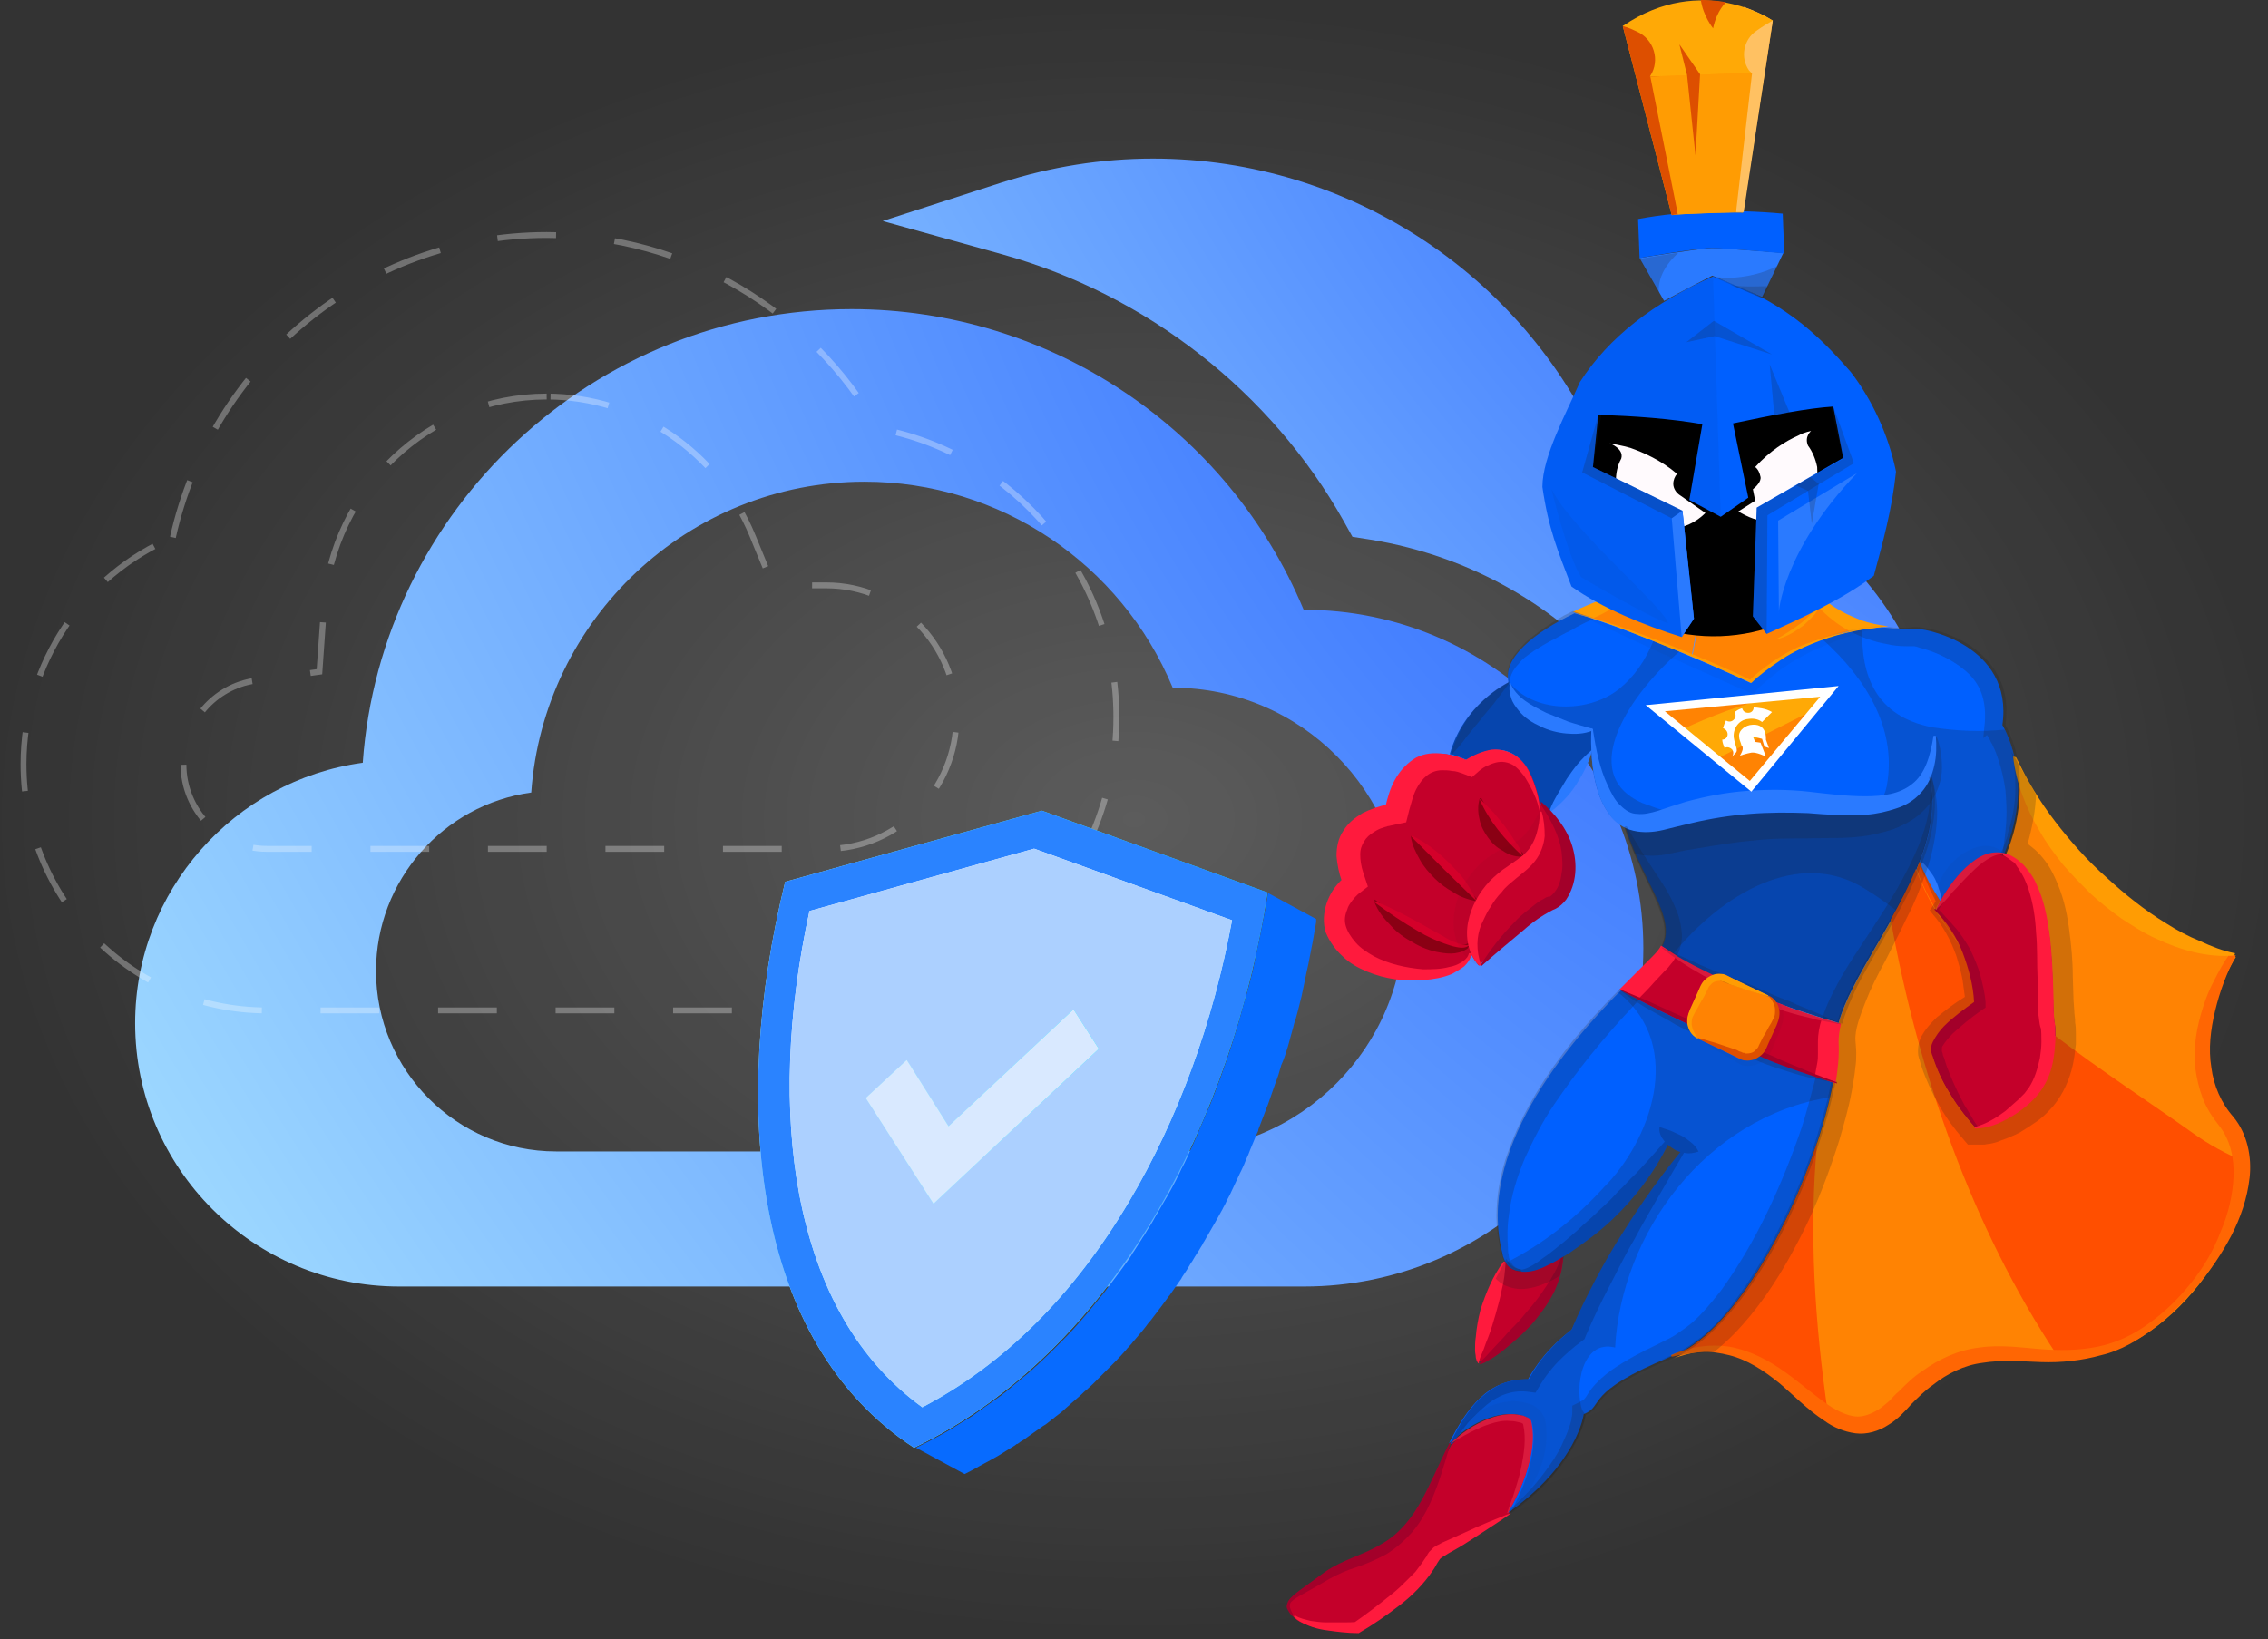 <svg width="386" height="279" viewBox="0 0 386 279" fill="none" xmlns="http://www.w3.org/2000/svg">
<rect x="0" y="0" width="386" height="279" fill="#333333" stroke="none"/>
<ellipse cx="193" cy="139.5" rx="193" ry="139.5" fill="url(#paint0_radial)" fill-opacity="0.2"/>
<path fill-rule="evenodd" clip-rule="evenodd" d="M221.877 103.801H221.937C253.759 103.801 279.687 129.661 279.687 161.401C279.687 193.141 253.759 219.001 221.937 219.001H67.937C43.152 219.001 23 198.901 23 174.181C23 151.621 39.844 132.841 61.741 129.841C64.809 86.761 100.962 52.621 144.937 52.621C178.684 52.621 209.003 72.961 221.877 103.801ZM199.587 117.068H199.628C221.324 117.068 239 134.787 239 156.535C239 178.282 221.324 196.001 199.628 196.001H94.636C77.739 196.001 64 182.229 64 165.291C64 149.834 75.484 136.966 90.412 134.91C92.504 105.393 117.152 82.001 147.132 82.001C170.14 82.001 190.81 95.938 199.587 117.068Z" fill="url(#paint1_radial)"/>
<path d="M273.25 78.18H273.19C260.316 47.4 229.998 27 196.25 27C187.527 27 178.865 28.38 170.443 31.08L150.23 37.62L170.684 43.32C195.107 50.16 216.282 66.66 228.674 88.68L230.178 91.38L233.246 91.86C267.535 97.44 292.44 126.66 292.44 161.34C292.44 167.34 291.598 173.46 289.913 179.64L286.184 193.44L298.997 187.02C318.668 177.12 330.94 157.44 330.94 135.72C331 104.04 305.073 78.18 273.25 78.18Z" fill="url(#paint2_radial)"/>
<path fill-rule="evenodd" clip-rule="evenodd" d="M29.424 91.472C35.975 62.06 61.979 40 93.037 40C116.576 40 137.951 52.83 149.443 72.936C172.493 77.14 190 97.599 190 122.073C190 149.571 167.899 172 140.667 172H45.407C22.528 172 4 153.188 4 130.099C4 112.757 14.469 97.808 29.424 91.472ZM93.037 67.5C73.059 67.5 56.548 83.282 55.15 103.222L54.369 114.35L43.43 115.872C36.56 116.828 31.22 122.861 31.22 130.099C31.22 138.063 37.623 144.5 45.407 144.5H140.667C152.805 144.5 162.78 134.445 162.78 122.073C162.78 109.7 152.805 99.645 140.667 99.645H131.546L128.061 91.169C122.192 76.893 108.373 67.5 93.037 67.5Z" stroke="white" stroke-opacity="0.3" stroke-dasharray="10 10"/>
<g clip-path="url(#clip0)">
<path d="M177.328 138L133.634 150.104C124.283 188.075 128.007 228.45 155.564 246.44C190.071 229.859 209.849 189.982 215.725 151.928L177.328 138Z" fill="url(#paint3_linear)"/>
<path d="M177.328 138L133.634 150.104C124.283 188.075 128.007 228.45 155.564 246.44C190.071 229.859 209.849 189.982 215.725 151.928L177.328 138Z" fill="#2A83FF"/>
<path d="M219.2 178.127C219.283 177.795 219.366 177.547 219.449 177.215C219.697 176.386 219.862 175.64 220.111 174.811C220.193 174.479 220.276 174.065 220.442 173.733C220.524 173.401 220.607 173.153 220.69 172.821C220.773 172.489 220.855 172.241 220.938 171.909C221.104 171.163 221.352 170.334 221.517 169.588C221.6 169.09 221.766 168.51 221.848 168.012C222.014 167.183 222.179 166.437 222.345 165.608C222.428 165.111 222.593 164.613 222.676 164.116C222.841 163.287 223.007 162.375 223.172 161.546C223.255 161.131 223.338 160.717 223.421 160.302C223.669 158.976 223.834 157.732 224.083 156.489L215.807 152.012C215.642 153.255 215.394 154.582 215.145 155.825C215.063 156.24 214.98 156.654 214.897 157.069C214.732 157.898 214.566 158.81 214.401 159.639C214.318 160.136 214.152 160.634 214.07 161.131C213.904 161.96 213.739 162.707 213.573 163.536C213.49 164.033 213.325 164.613 213.242 165.111C213.077 165.857 212.828 166.686 212.663 167.432C212.497 168.012 212.332 168.676 212.166 169.256C212.084 169.588 212.001 170.002 211.835 170.334C211.587 171.163 211.422 171.909 211.173 172.738C211.091 173.07 211.008 173.318 210.925 173.65C210.594 174.728 210.263 175.806 209.932 176.883C209.849 177.049 209.849 177.215 209.766 177.464C209.518 178.293 209.187 179.122 208.939 179.951C208.525 181.111 208.111 182.355 207.698 183.516C207.615 183.682 207.615 183.764 207.532 183.93C207.036 185.257 206.539 186.583 206.043 187.827C205.877 188.324 205.629 188.822 205.381 189.319C205.132 189.982 204.801 190.646 204.553 191.309C204.305 191.806 204.057 192.387 203.891 192.884C203.643 193.547 203.312 194.128 203.064 194.791C202.815 195.371 202.484 195.952 202.236 196.615C201.988 197.112 201.822 197.527 201.574 198.024C201.243 198.605 200.912 199.268 200.664 199.848C200.415 200.263 200.25 200.76 200.002 201.175C199.505 202.087 199.091 202.916 198.595 203.745C198.512 203.91 198.429 203.993 198.347 204.159C197.767 205.154 197.188 206.149 196.609 207.144C196.443 207.393 196.361 207.641 196.195 207.89C195.781 208.636 195.285 209.299 194.871 210.045C194.706 210.377 194.457 210.626 194.292 210.957C193.878 211.621 193.381 212.367 192.968 213.03C192.802 213.279 192.637 213.445 192.554 213.693C191.975 214.605 191.313 215.434 190.733 216.263C189.823 217.507 188.913 218.668 188.003 219.911C187.754 220.243 187.506 220.574 187.258 220.823C186.513 221.735 185.851 222.564 185.106 223.476C184.775 223.891 184.444 224.222 184.113 224.637C183.948 224.886 183.699 225.051 183.534 225.3C182.872 226.046 182.293 226.709 181.631 227.373C181.548 227.456 181.465 227.539 181.382 227.621C180.638 228.368 179.893 229.114 179.148 229.86C178.983 230.026 178.734 230.274 178.569 230.44C177.989 231.021 177.327 231.601 176.748 232.181C176.583 232.347 176.417 232.513 176.169 232.679C175.424 233.425 174.597 234.088 173.769 234.751C173.604 234.917 173.355 235.083 173.19 235.249C172.528 235.746 171.949 236.326 171.287 236.824C171.038 237.073 170.707 237.238 170.459 237.487C169.88 237.902 169.3 238.316 168.721 238.731C168.39 238.979 167.976 239.228 167.645 239.477C167.066 239.891 166.487 240.306 165.908 240.72C165.577 240.969 165.246 241.218 164.915 241.384C164.501 241.632 164.087 241.881 163.673 242.13C163.011 242.544 162.349 242.959 161.687 243.373C161.273 243.622 160.777 243.871 160.363 244.12C159.701 244.451 159.039 244.866 158.377 245.197C157.55 245.612 156.722 246.026 155.895 246.441L164.17 250.918C164.832 250.586 165.494 250.255 166.073 249.923C166.239 249.84 166.487 249.674 166.652 249.591C167.314 249.26 167.976 248.845 168.638 248.514C169.052 248.265 169.549 248.016 169.962 247.767C170.624 247.353 171.287 246.938 171.949 246.524C172.28 246.358 172.611 246.109 172.859 245.943C172.942 245.861 173.024 245.778 173.19 245.778C173.521 245.529 173.852 245.28 174.183 245.114C174.762 244.7 175.341 244.285 175.921 243.871C176.252 243.622 176.665 243.373 176.996 243.125C177.327 242.876 177.658 242.627 177.989 242.461C178.238 242.296 178.486 242.047 178.734 241.881C178.983 241.632 179.314 241.467 179.562 241.218C180.224 240.72 180.886 240.223 181.465 239.643C181.631 239.477 181.879 239.311 182.044 239.145C182.127 239.062 182.21 239.062 182.21 238.979C182.955 238.316 183.699 237.736 184.361 237.073C184.527 236.907 184.692 236.741 184.941 236.575C185.272 236.244 185.685 235.912 186.016 235.58C186.265 235.332 186.513 235.083 186.761 234.834C186.927 234.668 187.175 234.42 187.341 234.254C188.085 233.508 188.747 232.844 189.492 232.098L189.575 232.015C189.658 231.932 189.74 231.85 189.823 231.767C190.485 231.103 191.147 230.357 191.726 229.694C191.892 229.445 192.14 229.28 192.306 229.031C192.471 228.865 192.637 228.699 192.802 228.45C192.968 228.285 193.133 228.036 193.299 227.87C194.043 227.041 194.788 226.129 195.45 225.217C195.616 225.051 195.781 224.803 195.947 224.637C196.03 224.554 196.112 224.388 196.195 224.305C197.105 223.145 198.016 221.901 198.926 220.657C198.926 220.574 199.009 220.574 199.009 220.574C199.588 219.745 200.167 218.916 200.746 218.087C200.912 217.839 201.077 217.673 201.16 217.424C201.408 217.01 201.739 216.595 201.988 216.18C202.153 215.932 202.319 215.6 202.484 215.351C202.65 215.02 202.898 214.771 203.064 214.439C203.477 213.693 203.974 213.03 204.388 212.284C204.553 212.035 204.719 211.786 204.801 211.538C204.884 211.455 204.884 211.372 204.967 211.289C205.463 210.377 206.043 209.465 206.539 208.553C206.622 208.387 206.705 208.304 206.787 208.139C207.201 207.392 207.615 206.646 208.029 205.9C208.111 205.817 208.111 205.651 208.194 205.569C208.442 205.154 208.691 204.657 208.856 204.242C209.187 203.662 209.518 202.999 209.766 202.418C210.015 201.921 210.18 201.506 210.428 201.009C210.594 200.594 210.842 200.18 211.008 199.765C211.091 199.599 211.173 199.434 211.256 199.268C211.587 198.605 211.835 198.024 212.084 197.361C212.332 196.864 212.58 196.283 212.746 195.786C212.994 195.123 213.325 194.459 213.573 193.796C213.739 193.381 213.904 192.967 214.07 192.635C214.152 192.552 214.152 192.387 214.152 192.304C214.649 190.977 215.145 189.734 215.642 188.407C215.725 188.241 215.725 188.158 215.807 187.993C216.221 186.832 216.635 185.588 217.049 184.428C217.131 184.262 217.131 184.179 217.214 184.013C217.462 183.35 217.711 182.604 217.876 181.941C217.959 181.775 217.959 181.609 218.042 181.36C218.538 180.282 218.869 179.205 219.2 178.127Z" fill="#076BFF"/>
<path d="M176.003 144.467L137.772 155.079C133.965 172.572 133.386 189.153 136.034 203.33C139.096 219.496 146.13 231.683 156.97 239.559C170.873 232.264 182.706 220.491 192.14 204.573C200.415 190.645 206.456 174.147 209.684 156.654L176.003 144.467Z" fill="url(#paint4_linear)"/>
<path d="M176.003 144.467L137.772 155.079C133.965 172.572 133.386 189.153 136.034 203.33C139.096 219.496 146.13 231.683 156.97 239.559C170.873 232.264 182.706 220.491 192.14 204.573C200.415 190.645 206.456 174.147 209.684 156.654L176.003 144.467Z" fill="#ACD0FF"/>
<path d="M182.706 171.826L187.01 178.542L158.874 204.905L147.371 186.915L154.322 180.448L161.439 191.723L182.706 171.826Z" fill="url(#paint5_linear)"/>
<path d="M182.706 171.826L187.01 178.542L158.874 204.905L147.371 186.915L154.322 180.448L161.439 191.723L182.706 171.826Z" fill="#D9E9FF"/>
</g>
<g clip-path="url(#clip1)">
<path d="M263.68 138.152C270.193 145.06 267.588 153.14 264.331 154.443C260.814 155.747 251.696 164.349 251.696 164.349C251.696 164.349 250.914 163.567 250.263 162.133C250.133 161.742 250.002 161.351 249.872 160.83C249.481 159.005 249.612 156.529 251.175 153.401C251.305 153.14 251.435 152.879 251.566 152.749C255.995 145.451 261.596 148.057 261.987 138.022C261.987 137.5 261.987 137.109 261.856 136.588C262.638 137.109 263.159 137.631 263.68 138.152Z" fill="#C4002A"/>
<path d="M262.117 138.023C261.726 147.928 256.125 145.321 251.696 152.75C251.566 153.011 251.435 153.272 251.305 153.402C249.612 156.53 249.612 159.006 250.002 160.831C250.133 161.352 250.263 161.743 250.393 162.134C250.133 166.826 235.934 168.781 228.9 162.395C221.996 156.009 228.9 149.622 228.9 149.622C224.992 138.544 236.455 137.11 236.455 137.11C238.409 128.508 243.489 127.857 246.876 128.508C248.7 128.899 249.872 129.551 249.872 129.551C249.872 129.551 256.385 124.598 260.293 131.245C260.293 131.245 261.726 133.982 262.117 136.719C262.117 137.11 262.117 137.501 262.117 138.023Z" fill="#C4002A"/>
<path d="M341.056 145.321C341.837 145.581 342.619 145.972 343.4 146.624C350.565 152.619 348.481 170.084 349.523 174.385C349.523 174.385 350.565 182.856 345.354 187.418C340.274 192.11 336.106 191.849 336.106 191.849C336.106 191.849 330.244 185.593 328.681 179.077C328.029 176.34 333.631 172.299 336.106 170.605C336.106 170.605 335.845 161.221 329.202 154.705C329.202 154.705 329.462 154.053 329.983 153.141C331.937 150.404 336.366 144.148 341.056 145.321Z" fill="#C4002A"/>
<path d="M312.007 184.161C307.969 183.118 303.54 181.424 299.242 179.729C299.632 179.469 300.023 178.947 300.284 178.556L302.368 173.995C302.889 172.952 302.759 171.649 302.107 170.736C305.364 171.909 308.881 173.082 312.919 174.255C312.528 175.559 312.398 176.862 312.528 177.905C312.659 179.469 312.528 181.684 312.007 184.161Z" fill="#C4002A"/>
<path d="M287.257 174.385C281.396 171.648 276.967 169.172 275.925 168.65C278.66 165.913 280.875 163.828 281.917 162.655C282.307 162.264 282.568 161.873 282.828 161.352C284.652 162.525 287.518 164.219 291.556 166.174C290.774 166.435 290.123 167.086 289.732 167.868L287.648 172.43C287.257 173.082 287.127 173.733 287.257 174.385Z" fill="#C4002A"/>
<path d="M256.125 214.658C257.037 216.483 259.381 217.786 266.025 213.615C265.895 223.26 252.738 231.992 251.826 231.732C250.914 231.601 250.914 222.608 256.125 214.658Z" fill="#C4002A"/>
<path d="M260.554 241.897C260.814 242.679 262.117 248.153 256.776 257.668C256.125 258.059 255.604 258.58 254.952 258.971C241.405 267.703 246.616 263.011 242.708 268.225C238.93 273.438 230.984 277.869 230.984 277.869C230.984 277.869 222.387 277.869 220.042 275.132C218.088 272.786 219.261 272.265 225.904 267.703C230.593 264.445 236.585 264.966 241.535 257.016C243.489 253.888 245.052 249.717 247.006 245.938C254.562 238.639 260.293 241.115 260.554 241.897Z" fill="#C4002A"/>
<path d="M286.867 195.238C285.694 194.716 284.783 194.195 284.131 193.674C283.35 195.498 279.312 203.84 269.542 211.138C268.239 212.181 267.067 212.963 266.025 213.615C259.381 217.785 257.037 216.482 256.125 214.657C255.995 214.266 255.734 213.875 255.734 213.484C251.175 196.02 266.546 178.034 275.925 168.52C276.967 169.041 281.396 171.517 287.257 174.254C287.388 175.297 288.039 176.209 289.081 176.731L295.855 179.989C297.027 180.51 298.33 180.38 299.242 179.598C303.54 181.422 307.969 182.986 312.007 184.029C309.402 198.496 297.809 225.475 284.652 230.819C269.281 237.075 273.189 239.29 269.542 240.724C269.542 240.724 268.5 249.196 256.646 257.537C262.117 248.023 260.684 242.679 260.424 241.767C260.163 240.985 254.431 238.508 246.616 245.677C249.612 239.812 253.259 234.598 260.033 234.859C260.033 234.859 262.247 230.297 267.458 226.387C267.588 226.648 273.189 212.311 286.867 195.238Z" fill="#0060FF"/>
<path opacity="0.2" d="M311.486 186.767C311.747 185.854 311.877 184.942 312.007 184.16C307.969 183.117 303.54 181.423 299.242 179.729C298.33 180.38 297.027 180.641 295.855 180.12L289.081 176.861C288.039 176.34 287.388 175.428 287.257 174.385C281.396 171.648 276.967 169.172 275.925 168.65C275.794 168.781 275.664 168.911 275.534 169.041C286.997 178.295 280.614 194.456 273.059 202.016C268.109 207.49 262.377 211.921 256.385 214.919C257.427 216.613 259.772 217.525 266.155 213.615C267.197 212.964 268.369 212.182 269.672 211.139C279.442 203.84 283.48 195.369 284.261 193.674C284.913 194.196 285.825 194.717 286.997 195.238C273.189 212.312 267.718 226.648 267.718 226.648C262.508 230.558 260.293 235.12 260.293 235.12C253.52 234.729 249.742 239.942 246.876 245.938C254.692 238.769 260.423 241.115 260.684 242.028C260.945 242.81 262.247 248.284 256.906 257.798C268.76 249.457 269.802 240.985 269.802 240.985H269.933C269.672 240.724 269.542 240.333 269.281 240.073C267.979 236.293 269.151 227.952 274.883 229.385C275.925 209.966 290.254 190.155 311.486 186.767Z" fill="#212121"/>
<path d="M270.844 127.727C270.714 128.118 269.021 134.113 263.68 138.153C263.159 137.632 262.638 137.111 261.987 136.589C261.596 133.852 260.163 131.115 260.163 131.115C256.255 124.468 249.742 129.421 249.742 129.421C249.742 129.421 248.439 128.769 246.746 128.378C249.091 119.907 256.385 116.388 256.776 116.127C257.037 116.909 257.427 117.561 258.079 118.343C261.596 122.122 270.844 124.077 270.844 124.077C270.844 124.077 270.844 125.641 270.844 127.727Z" fill="#0645AE"/>
<path d="M328.42 132.287C329.593 136.979 328.681 141.801 326.727 146.624C322.819 156.79 314.873 166.695 312.919 174.124C308.881 172.951 305.364 171.778 302.107 170.605C301.847 170.084 301.326 169.693 300.805 169.432L294.031 166.174C293.249 165.783 292.338 165.783 291.556 166.043C287.518 164.088 284.652 162.394 282.829 161.221C285.564 156.399 279.572 150.143 276.576 140.628C278.269 141.541 280.614 141.801 283.48 140.889C292.728 138.282 299.632 137.631 307.188 138.022C313.31 138.543 324.903 140.368 328.42 132.287Z" fill="#0645AE"/>
<path opacity="0.2" d="M328.42 132.287C325.034 140.368 313.31 138.413 307.057 138.152C299.502 137.761 292.598 138.413 283.35 141.019C280.484 141.801 278.139 141.671 276.446 140.759C279.572 150.403 285.434 156.529 282.698 161.351C283.219 161.742 283.871 162.133 284.652 162.524C293.119 152.098 306.146 144.408 317.218 151.185C319.172 152.358 320.995 153.662 322.689 154.965C324.122 152.228 325.555 149.361 326.727 146.624C328.551 141.801 329.462 136.979 328.42 132.287Z" fill="#212121"/>
<path d="M276.446 140.759C272.017 138.413 270.975 131.766 270.844 127.726C270.714 125.641 270.844 124.207 270.844 124.207C270.844 124.207 261.596 122.252 258.079 118.472C257.427 117.69 257.037 117.039 256.776 116.257C255.604 112.086 261.075 107.655 267.979 104.396C273.319 105.83 281.526 109.088 287.909 111.825C293.64 114.171 297.939 116.257 297.939 116.257C297.939 116.257 305.364 107.915 320.214 106.742C322.689 107.133 324.643 107.133 325.424 107.003C327.378 106.742 342.749 109.74 340.795 123.425C340.795 123.425 342.098 125.51 342.879 129.029C343.791 132.939 343.921 138.544 341.056 145.451C336.236 144.148 331.937 150.404 330.244 153.402C330.244 153.402 327.639 149.231 326.727 146.624C328.551 141.802 329.462 136.98 328.42 132.288C325.033 140.368 313.31 138.413 307.057 138.153C299.502 137.762 292.598 138.413 283.35 141.02C280.484 141.932 278.269 141.672 276.446 140.759ZM311.356 117.69L281.786 120.558L298.069 133.721L311.356 117.69Z" fill="#0060FF"/>
<path opacity="0.2" d="M285.824 110.913C284.392 110.261 282.828 109.74 281.396 109.088C280.093 112.346 278.139 115.214 275.534 117.299C270.323 121.47 260.814 121.47 256.646 115.865C256.646 115.996 256.646 116.126 256.776 116.256C257.037 117.038 257.427 117.69 258.079 118.472C261.596 122.252 270.844 124.207 270.844 124.207C270.844 124.207 270.714 125.64 270.844 127.725C270.975 131.896 272.017 138.543 276.446 140.759C278.139 141.671 280.484 141.932 283.349 141.019C285.303 140.498 287.257 139.977 289.081 139.586C285.564 138.804 282.307 137.761 279.572 136.718C267.848 131.635 278.139 117.429 285.824 110.913Z" fill="#212121"/>
<path opacity="0.2" d="M342.879 129.029C342.358 126.813 341.707 125.119 341.186 124.206C337.148 124.597 333.11 124.467 328.941 123.815C319.172 121.991 316.697 114.822 316.957 107.133C314.482 107.524 312.138 108.175 310.184 108.827C317.739 115.604 322.558 123.946 321.256 132.939C320.995 135.285 319.953 137.109 318.26 138.413C322.558 138.022 326.597 136.458 328.42 132.287C329.593 136.979 328.681 141.801 326.727 146.624C327.508 149.23 330.244 153.401 330.244 153.401C331.937 150.403 336.366 144.147 341.056 145.451C343.921 138.543 343.791 132.808 342.879 129.029Z" fill="#212121"/>
<path d="M312.007 184.161C312.398 181.685 312.659 179.469 312.528 177.905C312.398 176.732 312.528 175.559 312.919 174.256C314.873 166.827 322.819 156.791 326.727 146.756C327.509 149.362 330.244 153.533 330.244 153.533C329.723 154.445 329.462 155.097 329.462 155.097C335.976 161.614 336.366 170.998 336.366 170.998C333.891 172.692 328.29 176.732 328.941 179.469C330.505 185.986 336.366 192.242 336.366 192.242C336.366 192.242 340.535 192.502 345.615 187.81C350.695 183.249 349.783 174.777 349.783 174.777C348.741 170.476 350.825 153.012 343.661 147.016C342.879 146.365 342.098 145.974 341.316 145.713C344.182 138.936 344.052 133.201 343.14 129.291C350.304 145.583 367.629 160.18 380.525 162.917C380.525 162.917 369.844 179.6 379.223 190.938C388.471 202.147 373.491 225.477 359.423 229.908C345.485 234.339 337.278 224.955 323.991 239.031C310.835 253.238 305.234 223.782 284.913 231.211C297.809 225.607 309.402 198.628 312.007 184.161Z" fill="#FF8303"/>
<path d="M330.244 153.402C330.244 153.402 327.639 149.232 326.727 146.625C326.597 147.016 326.336 147.537 326.206 147.928C326.987 150.274 328.16 152.62 329.462 154.836C329.462 154.575 329.723 154.054 330.244 153.402Z" fill="#FF4F00"/>
<path d="M329.593 155.096C330.765 157.051 332.068 159.006 333.631 160.83C332.719 158.875 331.416 156.92 329.593 155.096Z" fill="#FF4F00"/>
<path d="M309.272 194.457C304.452 208.924 295.073 226.649 284.652 230.95C297.418 226.258 304.452 236.164 311.095 240.595C308.881 225.216 307.839 209.836 309.272 194.457Z" fill="#FF4F00"/>
<path d="M381.697 197.585C378.832 196.412 375.966 194.848 373.23 192.893C365.936 187.679 357.469 182.205 349.653 176.21C349.653 178.947 349.132 184.16 345.485 187.549C340.404 192.241 336.236 191.98 336.236 191.98C336.236 191.98 330.374 185.724 328.811 179.208C328.16 176.471 333.761 172.43 336.236 170.736C336.236 170.736 336.106 166.044 333.631 160.961C332.198 159.136 330.765 157.181 329.593 155.226C329.462 155.096 329.462 155.096 329.332 154.966C329.332 154.966 329.332 154.966 329.332 154.835C328.029 152.62 326.987 150.404 326.075 147.928C324.903 150.795 323.34 153.793 321.777 156.53C326.466 182.466 335.454 208.663 350.174 230.819C352.909 230.819 355.906 230.559 359.162 229.516C370.625 225.997 382.87 209.575 381.697 197.585Z" fill="#FF4F00"/>
<path d="M302.107 170.607C302.759 171.519 302.889 172.822 302.368 173.865L300.284 178.427C300.023 178.948 299.632 179.339 299.242 179.6C298.33 180.251 297.027 180.512 295.855 179.991L289.081 176.732C288.039 176.211 287.388 175.299 287.257 174.256C287.127 173.604 287.257 172.953 287.518 172.301L289.602 167.739C289.993 166.957 290.644 166.306 291.426 166.045C292.207 165.784 293.119 165.784 293.901 166.175L300.674 169.434C301.456 169.825 301.847 170.216 302.107 170.607Z" fill="#FF8303"/>
<path d="M311.356 117.691L297.939 133.853L281.656 120.559L311.356 117.691Z" fill="#FF8303"/>
<path d="M301.456 118.604C296.246 120.037 291.165 121.862 286.215 124.208L292.207 129.161C297.678 126.424 303.019 123.687 308.49 120.95L311.226 117.691L301.456 118.604Z" fill="#FFA906"/>
<path d="M294.813 107.785C296.376 107.394 297.809 107.133 299.632 105.7L300.805 104.918C306.276 102.05 310.314 102.181 310.314 102.181C313.831 104.918 317.478 106.091 320.344 106.612C305.494 107.785 298.069 116.126 298.069 116.126C298.069 116.126 293.64 114.171 288.039 111.695L288.821 107.524C291.296 108.437 292.598 108.306 294.813 107.785Z" fill="#FF8303"/>
<path d="M287.909 111.695C281.526 108.958 273.32 105.7 267.979 104.267C271.105 102.703 274.492 101.53 277.748 100.617C277.748 100.617 279.963 102.572 284.262 105.179L284.913 105.57C285.434 106.482 285.955 105.961 286.346 106.613C286.867 107.395 287.258 107.004 288.69 107.525L287.909 111.695Z" fill="#FF8303"/>
<path opacity="0.2" d="M256.906 116.257C255.994 117.43 255.213 118.472 254.431 119.515C253.65 120.558 252.738 121.47 252.087 122.382C251.305 123.295 250.523 124.337 249.742 125.25C248.96 126.292 248.179 127.335 247.137 128.378H247.006C247.658 125.771 248.96 123.295 250.654 121.079C252.477 118.994 254.562 117.169 257.037 115.996L256.906 116.257Z" fill="#212121"/>
<path d="M270.975 127.727C270.454 129.812 269.411 131.767 268.239 133.592C267.067 135.416 265.504 136.98 263.81 138.284L263.68 138.153C264.071 136.98 264.592 136.068 265.113 135.156C265.634 134.243 266.155 133.461 266.676 132.549C267.197 131.767 267.848 130.855 268.5 130.073C269.151 129.291 269.933 128.509 270.844 127.727H270.975Z" fill="#2A7AFF"/>
<path d="M251.956 231.733C252.738 231.211 253.389 230.299 254.041 229.647L255.995 227.562C256.646 226.78 257.297 226.128 257.948 225.477C258.6 224.825 259.251 224.043 259.772 223.391C261.075 221.958 262.117 220.524 263.159 218.96C264.201 217.396 265.113 215.832 265.764 213.877H266.025C266.025 215.962 265.373 217.917 264.592 219.742C263.68 221.567 262.508 223.261 261.205 224.825C259.902 226.389 258.47 227.692 256.906 228.996C256.125 229.647 255.343 230.299 254.562 230.82C254.171 231.081 253.78 231.342 253.259 231.602C252.868 231.863 252.477 232.124 251.826 232.254L251.956 231.733Z" fill="#A3002A"/>
<path d="M256.255 214.789C256.125 216.614 255.995 218.047 255.604 219.481C255.343 220.915 254.953 222.218 254.562 223.652C254.171 224.955 253.78 226.389 253.259 227.692C252.999 228.344 252.738 228.995 252.478 229.777C252.217 230.429 251.826 231.211 251.696 231.863V232.123C251.435 231.993 251.435 231.732 251.305 231.602C251.305 231.472 251.175 231.211 251.175 231.081C251.175 230.69 251.045 230.299 251.045 229.908C251.045 229.126 251.045 228.344 251.175 227.562C251.305 225.998 251.566 224.564 251.957 223C252.868 220.133 254.041 217.265 255.864 214.789H256.255Z" fill="#FF1A3D"/>
<path d="M380.525 162.655C378.962 165.653 377.79 168.781 377.008 172.039C376.226 175.297 375.836 178.556 376.357 181.684C376.747 184.812 378.05 187.809 380.134 190.155C382.479 193.023 383.261 196.933 382.87 200.452C382.479 203.971 381.307 207.359 379.743 210.357C378.18 213.355 376.226 216.222 374.012 218.829C371.797 221.435 369.453 223.912 366.717 225.997C363.982 228.082 360.986 229.907 357.599 230.689C354.342 231.601 350.825 231.992 347.308 231.862C343.921 231.732 340.535 231.471 337.408 231.992C334.282 232.383 331.416 233.817 328.941 235.772C327.639 236.684 326.466 237.857 325.294 239.03C324.252 240.203 322.949 241.637 321.386 242.549C319.823 243.592 317.739 244.244 315.785 243.983C313.831 243.722 312.007 242.94 310.574 241.898C307.578 239.943 305.234 237.466 302.759 235.381C300.153 233.296 297.418 231.471 294.292 230.689C292.728 230.298 291.165 230.037 289.472 230.168C287.778 230.298 286.215 230.559 284.522 230.95L284.392 230.689C287.518 229.255 291.035 228.734 294.422 229.255C297.939 229.907 301.065 231.601 303.801 233.556C306.536 235.511 309.141 237.857 311.747 239.552C313.049 240.334 314.482 240.985 315.785 241.116C317.087 241.246 318.39 240.725 319.693 239.943C320.344 239.552 320.865 239.03 321.516 238.509C322.037 237.988 322.558 237.336 323.21 236.815C324.382 235.642 325.685 234.338 327.118 233.426C329.983 231.341 333.37 229.777 336.887 229.386C340.404 228.864 343.921 229.386 347.178 229.646C350.434 229.907 353.691 229.907 356.948 229.255C360.204 228.604 363.2 227.17 365.805 225.215C368.541 223.26 370.886 220.914 372.97 218.307C375.054 215.701 376.747 212.833 377.92 209.705C379.222 206.708 380.004 203.449 380.134 200.321C380.264 197.193 379.613 194.065 377.659 191.589C376.617 190.286 375.575 188.722 374.924 187.027C374.272 185.333 373.882 183.639 373.621 181.814C373.23 178.295 373.882 174.776 374.924 171.518C375.445 169.824 376.096 168.26 376.878 166.826C377.659 165.262 378.441 163.828 379.483 162.395L380.525 162.655Z" fill="#FF6603"/>
<path d="M343.14 128.9C344.964 132.81 347.178 136.459 349.783 139.848C352.389 143.236 355.254 146.495 358.511 149.362C361.637 152.229 365.024 154.966 368.671 157.182C370.495 158.355 372.449 159.398 374.403 160.18C376.357 161.092 378.311 161.874 380.395 162.265L380.265 162.656C375.705 163.047 371.146 161.744 366.978 159.789C364.894 158.876 362.94 157.573 361.116 156.4C359.292 155.097 357.469 153.663 355.775 152.099C354.212 150.535 352.519 148.841 351.086 147.146C349.653 145.322 348.35 143.627 347.178 141.542C344.833 137.632 343.14 133.331 342.619 128.77L343.14 128.9Z" fill="#FF9C03"/>
<path opacity="0.2" d="M342.358 127.986C342.358 128.247 342.488 128.508 342.488 128.638C342.879 130.463 343.01 132.287 343.01 134.242C343.01 136.849 342.488 139.456 341.707 141.932H341.577L341.707 142.193C341.316 143.235 341.056 144.148 340.535 145.19L340.404 145.581L340.795 145.712C341.967 145.972 343.14 146.754 344.052 147.667C344.963 148.579 345.615 149.752 346.136 150.925C347.178 153.271 347.829 155.878 348.22 158.615C348.611 161.221 348.741 163.958 348.871 166.565L349.002 170.605C349.002 171.909 349.132 173.342 349.392 174.645C349.523 176.6 349.523 178.686 349.002 180.641C348.611 182.596 347.829 184.551 346.657 186.115C345.485 187.679 343.791 188.852 342.098 189.894C340.404 190.937 338.45 191.589 336.627 191.719C335.194 190.155 333.891 188.461 332.719 186.636C331.546 184.811 330.504 182.856 329.853 180.771C329.723 180.25 329.462 179.728 329.462 179.207C329.332 178.686 329.462 178.295 329.723 177.773C330.114 176.861 330.895 175.949 331.677 175.167C333.24 173.603 334.933 172.3 336.757 170.996L336.887 170.866V170.736C336.757 169.172 336.496 167.738 336.236 166.304C335.845 164.871 335.454 163.437 334.803 162.134C333.631 159.397 332.068 156.92 329.983 154.835L330.765 153.532V153.401L330.635 153.271C329.983 152.228 329.332 151.055 328.681 150.013C328.029 148.84 327.508 147.797 327.118 146.624L326.727 146.754C326.987 148.058 327.508 149.231 328.029 150.404C328.42 151.446 328.941 152.359 329.462 153.401L328.811 154.444L328.42 154.965L328.941 155.617C330.765 157.702 332.068 160.179 332.979 162.785C333.37 164.089 333.761 165.392 334.021 166.826C334.152 167.738 334.282 168.781 334.412 169.693C332.719 170.736 331.156 171.909 329.593 173.212C328.681 174.124 327.769 175.036 326.987 176.47C326.597 177.252 326.336 178.295 326.466 179.598L326.597 180.119L326.727 180.51C326.857 180.901 326.857 181.162 326.987 181.423C327.769 183.769 328.811 185.984 329.983 188.07C331.156 190.155 332.458 191.98 334.152 193.935L334.933 194.847H336.236C336.627 194.847 336.757 194.847 337.017 194.847H337.539C337.929 194.847 338.19 194.717 338.581 194.717C339.232 194.586 339.883 194.456 340.404 194.195C341.577 193.804 342.749 193.283 343.791 192.762C344.833 192.11 345.875 191.458 346.787 190.807C347.699 190.155 348.611 189.243 349.523 188.2C351.216 186.115 352.258 183.638 352.779 181.292C353.04 180.119 353.17 178.946 353.3 177.773C353.3 177.122 353.3 176.6 353.3 175.949C353.3 175.297 353.3 174.776 353.17 173.994V173.863V173.603C353.17 173.342 353.04 172.691 353.04 172.169L352.909 170.345L352.779 166.304C352.779 163.567 352.519 160.83 352.128 157.963C351.737 155.096 351.086 152.228 349.653 149.231C349.002 147.797 348.09 146.363 346.787 145.06C346.266 144.539 345.745 144.148 345.094 143.626C345.875 140.889 346.396 138.152 346.527 135.285L342.358 127.986Z" fill="#212121"/>
<path d="M330.244 153.402C329.593 152.36 328.941 151.317 328.29 150.144C327.769 148.971 327.118 147.928 326.727 146.625H326.857C327.508 147.016 327.899 147.537 328.29 148.059C328.681 148.58 329.072 149.101 329.332 149.623C329.593 150.144 329.853 150.796 329.983 151.317C330.244 151.838 330.374 152.62 330.244 153.402Z" fill="#2A7AFF"/>
<path opacity="0.2" d="M276.315 140.108C276.836 140.499 277.488 140.76 278.269 140.89C281.396 141.672 284.522 140.108 287.909 139.457C291.165 138.675 294.552 138.153 297.809 137.762C301.195 137.502 304.582 137.502 307.839 137.762C311.226 138.023 314.482 138.284 317.739 138.023C320.995 137.762 324.382 136.98 326.597 134.504C328.811 132.158 329.332 128.639 329.072 125.381H329.593C330.244 127.075 330.504 128.77 330.504 130.725C330.504 132.68 329.853 134.634 328.681 136.459C327.378 138.284 325.685 139.587 323.731 140.499C321.907 141.412 319.953 141.803 318.13 142.194C314.352 142.845 310.705 142.585 307.578 142.715C304.452 142.715 301.326 142.715 298.199 143.106C295.073 143.367 292.077 143.888 288.951 144.409L286.606 144.8L284.131 145.322C282.438 145.713 280.354 145.843 278.269 145.322L276.315 140.108Z" fill="#212121"/>
<path d="M271.105 124.208C271.626 127.597 272.277 130.855 273.58 133.592C274.231 135.026 274.882 136.329 275.794 137.111C276.706 138.023 277.618 138.545 278.66 138.545C279.702 138.675 280.874 138.414 282.177 138.023L284.522 137.241C285.303 136.981 286.215 136.72 286.997 136.459C290.384 135.547 293.77 134.895 297.288 134.635C300.805 134.374 304.322 134.374 307.839 134.765C311.226 135.156 314.352 135.547 317.478 135.547C320.474 135.547 323.34 135.156 325.424 133.462C327.639 131.767 328.55 128.639 329.071 125.251H329.462C329.593 126.945 329.592 128.639 329.202 130.334C328.811 132.028 328.16 133.592 326.987 134.895C325.815 136.199 324.382 137.111 322.689 137.632C321.125 138.154 319.432 138.545 317.739 138.675C314.352 138.936 310.965 138.675 307.708 138.414C304.452 138.284 301.065 138.284 297.809 138.545C294.552 138.805 291.165 139.327 287.909 140.109C286.215 140.5 284.652 140.891 283.089 141.282C281.396 141.673 279.702 141.803 278.009 141.412C276.315 141.021 274.752 139.978 273.84 138.545C272.798 137.111 272.147 135.547 271.756 133.983C270.844 130.725 270.714 127.336 270.844 123.947L271.105 124.208Z" fill="#2A7AFF"/>
<path d="M257.037 116.127C257.427 117.43 258.469 118.473 259.512 119.255C260.554 120.037 261.856 120.689 263.159 121.34C264.461 121.862 265.764 122.383 267.067 122.904C268.369 123.295 269.672 123.686 271.105 124.077V124.338C269.542 124.99 267.979 124.99 266.546 124.859C265.113 124.729 263.55 124.338 262.247 123.686C260.814 123.035 259.512 122.253 258.469 120.949C257.948 120.298 257.427 119.646 257.167 118.734C256.906 117.952 256.776 117.039 257.037 116.127Z" fill="#2A7AFF"/>
<path d="M278.269 101.528C276.836 102.31 275.534 103.092 274.101 103.744C273.189 104.265 272.147 104.787 271.235 105.178L267.718 104.135C270.975 102.571 274.231 101.398 277.618 100.355L278.269 101.528Z" fill="#FF9C03"/>
<path opacity="0.2" d="M271.235 105.309C271.105 105.44 270.975 105.44 270.714 105.57C269.542 106.091 268.5 106.613 267.458 107.264C266.285 107.786 265.243 108.437 264.201 108.959C263.159 109.48 262.117 110.131 261.075 110.783C260.163 111.435 259.121 112.086 258.47 112.999C257.688 113.781 257.037 114.823 256.906 116.127H256.776C256.385 114.823 256.646 113.39 257.297 112.217C257.948 111.044 258.86 110.132 259.772 109.219C261.726 107.525 263.941 106.091 266.155 104.788C266.676 104.527 267.197 104.267 267.718 104.006L271.235 105.309Z" fill="#212121"/>
<path opacity="0.2" d="M314.743 107.394C316.697 108.437 318.781 109.219 320.995 109.61C322.037 109.87 323.21 110.001 324.382 110.001H325.294C325.554 110.001 326.075 110.001 325.815 110.001C325.945 110.001 326.336 110.131 326.727 110.261C328.29 110.652 329.983 111.304 331.416 112.086C332.849 112.868 334.152 113.78 335.194 114.823C337.278 116.908 338.06 119.645 337.799 123.034L337.539 125.64L338.19 125.119C338.19 125.119 338.32 125.38 338.45 125.51L338.711 126.031C338.841 126.422 339.102 126.683 339.232 127.074C339.623 127.856 339.883 128.638 340.144 129.42C340.665 130.984 341.056 132.678 341.316 134.503C341.446 136.197 341.577 138.022 341.446 139.977C341.316 141.802 341.056 143.757 340.795 145.581L341.186 145.712C342.749 142.193 343.661 138.413 343.791 134.503C343.791 132.548 343.661 130.593 343.27 128.768C342.879 126.944 342.228 125.119 341.316 123.425C341.577 121.47 341.577 119.384 341.056 117.56C340.535 115.605 339.492 113.78 338.06 112.216C335.194 109.219 331.416 107.524 327.378 106.873C326.857 106.742 326.336 106.742 325.815 106.742C325.294 106.742 324.773 106.873 324.382 106.873C323.47 106.873 322.428 106.873 321.516 106.742L314.743 107.394Z" fill="#212121"/>
<path d="M309.402 103.224C310.965 104.918 312.789 106.352 314.743 107.394L321.386 106.612C319.432 106.352 317.478 105.961 315.785 105.179C313.831 104.397 312.007 103.354 310.444 102.051L309.402 103.224Z" fill="#FF9C03"/>
<path opacity="0.2" d="M256.385 214.267C256.385 214.398 256.516 214.528 256.646 214.658C257.167 215.701 258.47 216.222 259.642 216.092C260.814 215.962 262.117 215.44 263.159 214.919C264.201 214.398 265.243 213.746 266.285 213.225L265.504 217.135C265.113 217.395 264.852 217.526 264.462 217.786C263.159 218.438 261.726 219.09 259.903 219.35C258.991 219.481 257.818 219.481 256.516 218.959C255.734 218.699 255.083 218.177 254.562 217.656L256.385 214.267Z" fill="#212121"/>
<path d="M258.86 216.222C260.293 215.831 261.466 215.049 262.638 214.136C263.81 213.354 264.852 212.442 266.025 211.53C267.067 210.617 268.239 209.705 269.281 208.662C270.323 207.75 271.366 206.838 272.408 205.795C273.45 204.883 274.492 203.84 275.404 202.798C276.446 201.885 277.358 200.712 278.4 199.8C280.354 197.715 282.308 195.499 284.261 193.283L284.522 193.414C283.35 196.151 281.786 198.757 280.093 201.103C278.4 203.449 276.315 205.795 274.231 207.75C272.017 209.835 269.672 211.53 267.197 213.224C265.895 214.006 264.722 214.788 263.289 215.44C261.987 216.091 260.554 216.613 258.991 216.482L258.86 216.222Z" fill="#0645AE"/>
<path opacity="0.2" d="M282.698 161.091C283.61 159.527 283.35 157.703 282.829 156.008C282.308 154.314 281.526 152.62 280.744 150.925C279.181 147.667 277.488 144.278 276.446 140.759L276.837 140.629C278.66 143.887 280.614 146.885 282.698 150.013C283.74 151.577 284.652 153.271 285.434 155.226C285.825 156.269 286.085 157.312 286.215 158.615C286.346 159.918 286.085 161.352 285.434 162.655C285.434 162.786 285.304 162.916 285.304 162.916L282.698 161.091Z" fill="#212121"/>
<path d="M275.664 168.39C276.836 167.217 277.879 166.174 279.051 165.001L281.005 163.046C281.656 162.395 282.307 161.743 282.698 160.961L285.303 162.655C285.043 163.177 284.782 163.698 284.392 164.089L283.871 164.741L283.35 165.262L281.396 167.347C280.614 168.26 279.702 169.172 278.921 169.954L275.664 168.39Z" fill="#FF1A3D"/>
<path opacity="0.2" d="M278.921 170.215C278.53 170.606 278.139 171.128 277.748 171.519C275.273 174.125 272.929 176.862 270.714 179.599C268.5 182.336 266.415 185.204 264.462 188.071C262.508 190.938 260.944 194.066 259.512 197.194C258.209 200.322 257.167 203.581 256.776 207.099C256.516 208.794 256.516 210.618 256.646 212.313C256.646 212.704 256.646 213.225 256.776 213.616C256.776 214.007 256.906 214.398 257.037 214.659C257.297 215.31 257.948 215.962 258.86 216.092V216.483C257.948 216.483 256.906 215.962 256.385 215.18C255.734 214.398 255.604 213.355 255.343 212.573C254.952 210.749 254.692 208.924 254.692 207.099C254.692 203.45 255.343 199.671 256.646 196.152C259.121 189.114 263.159 182.858 267.718 177.123C270.063 174.256 272.538 171.519 275.143 168.912C275.273 168.782 275.534 168.521 275.664 168.391L278.921 170.215Z" fill="#212121"/>
<path d="M246.746 245.807C248.048 243.07 249.612 240.333 251.826 238.118C252.998 237.075 254.171 236.163 255.734 235.511C257.167 234.99 258.73 234.729 260.293 234.729L260.163 234.859C261.075 233.165 262.117 231.601 263.419 230.167C264.722 228.734 266.025 227.43 267.588 226.257L267.458 226.388C268.63 223.52 270.063 220.653 271.496 217.916C272.929 215.179 274.492 212.442 276.185 209.835C279.442 204.622 283.089 199.539 287.127 194.717L287.388 194.847C286.606 196.281 285.824 197.584 285.043 198.887L282.698 202.928C281.135 205.665 279.572 208.271 278.139 211.008C276.576 213.615 275.273 216.352 273.84 219.089C272.407 221.826 271.105 224.563 269.933 227.3L269.672 227.952L269.151 228.343C267.718 229.385 266.415 230.558 265.243 231.731C264.592 232.383 264.071 233.035 263.55 233.686C263.029 234.338 262.508 235.12 262.117 235.772L261.335 237.075L260.293 236.945C257.688 236.554 255.213 237.336 252.998 239.16C251.956 240.073 250.784 241.115 249.872 242.158C248.96 243.331 248.048 244.504 247.137 245.807H246.746Z" fill="#0645AE"/>
<path d="M219.912 275.132C219.651 274.741 219.391 274.481 219.13 273.959C218.87 273.568 219 273.047 219.261 272.526C219.782 271.744 220.563 271.222 221.214 270.701C222.647 269.658 224.08 268.616 225.513 267.573C228.509 265.488 232.026 264.706 235.022 262.881C238.149 261.187 240.363 258.32 242.056 255.192C243.75 252.064 245.052 248.805 246.746 245.547L246.876 245.677C245.834 249.196 244.922 252.585 243.359 255.974C242.577 257.668 241.666 259.232 240.363 260.796C239.06 262.23 237.628 263.533 235.934 264.575C234.241 265.488 232.417 266.27 230.854 266.791C229.16 267.312 227.728 267.964 226.295 268.746C224.732 269.658 223.168 270.571 221.736 271.353C220.954 271.744 220.172 272.265 219.782 272.656C219.521 272.917 219.521 273.177 219.521 273.568C219.651 273.959 219.782 274.35 220.042 274.741L219.912 275.132Z" fill="#A3002A"/>
<path d="M256.906 257.798C254.692 259.362 252.347 260.795 250.002 262.359C248.83 263.141 247.658 263.793 246.485 264.445C245.964 264.836 245.183 265.096 244.922 265.618C244.531 266.139 244.271 266.791 243.88 267.312C242.317 269.658 240.363 271.613 238.149 273.307C235.934 275.002 233.72 276.566 231.245 277.999C229.291 277.999 227.337 277.739 225.513 277.478C224.601 277.348 223.559 277.087 222.647 276.696C221.736 276.305 220.824 275.914 220.172 275.132L220.433 275.002C221.214 275.523 222.126 275.653 223.038 275.914C223.95 276.044 224.862 276.175 225.774 276.175C226.685 276.175 227.597 276.175 228.509 276.175C229.421 276.175 230.333 276.175 231.245 276.044L230.333 276.305C232.417 274.871 234.631 273.177 236.716 271.483C237.758 270.701 238.67 269.788 239.581 268.876C239.972 268.485 240.493 267.964 240.884 267.573C241.275 267.051 241.666 266.53 242.056 266.009L242.577 265.227C242.838 264.966 242.838 264.705 243.229 264.184C243.489 263.923 243.75 263.663 244.01 263.402C244.271 263.272 244.401 263.141 244.662 263.011C245.052 262.881 245.313 262.62 245.704 262.49L249.481 260.795C251.956 259.622 254.562 258.58 257.167 257.537L256.906 257.798Z" fill="#FF1A3D"/>
<path opacity="0.2" d="M282.698 231.472C284.001 230.951 285.173 230.429 286.346 229.778C287.518 229.126 288.56 228.344 289.602 227.562C291.686 225.868 293.51 223.913 295.073 221.697C298.33 217.396 301.065 212.704 303.41 207.882C305.755 203.059 307.839 197.976 309.402 192.893C310.184 190.287 310.965 187.68 311.486 185.073C312.007 182.467 312.398 179.86 312.268 177.123C312.268 174.256 313.44 171.649 314.482 169.303C315.655 166.827 316.957 164.481 318.39 162.135C321.126 157.443 323.861 152.881 326.076 147.928C328.16 142.976 329.593 137.502 328.29 132.289L328.681 132.158C329.593 134.765 329.853 137.632 329.593 140.369C329.332 143.236 328.681 145.973 327.769 148.58C326.857 151.187 325.815 153.793 324.512 156.27C323.34 158.746 322.037 161.222 320.865 163.568C319.562 165.914 318.39 168.26 317.478 170.606C316.566 172.952 315.655 175.298 315.785 177.123C315.785 177.384 315.915 178.426 315.915 179.208C315.915 179.99 315.915 180.772 315.785 181.554C315.655 182.988 315.394 184.422 315.134 185.855C314.612 188.723 313.831 191.329 313.049 194.066C311.356 199.41 309.402 204.623 306.927 209.576C304.452 214.529 301.586 219.481 297.939 223.913C296.115 226.128 294.161 228.214 291.686 230.169C291.686 230.169 288.69 230.299 287.648 230.429C286.476 230.56 282.698 231.472 282.698 231.472Z" fill="#212121"/>
<path opacity="0.2" d="M310.184 173.342C310.314 173.081 310.314 172.69 310.444 172.43C310.965 170.996 311.616 169.562 312.268 168.389C313.57 165.783 315.003 163.567 316.566 161.221C319.562 156.659 322.559 152.228 324.903 147.536C327.248 142.844 329.072 137.891 328.42 132.417L328.811 132.287C329.462 134.894 329.462 137.761 328.941 140.368C328.551 143.105 327.639 145.711 326.597 148.188C324.512 153.14 321.647 157.832 319.041 162.524C317.739 164.87 316.306 167.216 315.264 169.693C314.613 171.126 313.961 172.69 313.57 174.254L310.184 173.342Z" fill="#212121"/>
<path opacity="0.2" d="M312.398 184.292C312.268 184.683 312.268 185.074 312.137 185.334C311.616 187.941 310.835 190.678 310.053 193.154C308.49 198.368 306.406 203.32 304.061 208.273C301.716 213.095 298.981 217.787 295.594 222.088C293.901 224.173 292.077 226.259 289.993 227.953C288.951 228.865 287.778 229.647 286.606 230.299C285.434 230.951 284.131 231.472 282.828 231.993C280.353 233.036 277.878 234.209 275.664 235.643C274.492 236.425 273.45 237.207 272.668 238.119C272.277 238.64 271.886 239.162 271.496 239.683C271.105 240.204 270.454 240.726 269.802 240.856L269.932 240.595C269.672 242.42 268.89 244.114 267.979 245.678C267.067 247.242 266.025 248.806 264.983 250.24C262.638 253.107 259.902 255.453 256.906 257.539L256.646 257.278C259.381 254.932 261.856 252.195 263.81 249.328C264.852 247.894 265.634 246.46 266.285 244.896C266.676 244.114 266.936 243.332 267.197 242.55C267.327 242.159 267.458 241.768 267.458 241.377C267.588 240.986 267.588 240.595 267.588 240.335V239.292L268.89 238.64C269.151 238.51 269.281 238.38 269.411 238.38C269.542 238.249 269.542 238.249 269.672 238.119C269.932 237.858 270.323 237.076 270.844 236.425C271.886 235.121 273.059 234.079 274.361 233.166C276.836 231.472 279.311 230.169 281.786 228.996L283.61 228.083C284.131 227.823 284.652 227.562 285.043 227.301C285.955 226.65 286.997 225.998 287.909 225.216C289.732 223.652 291.295 221.697 292.859 219.742C298.851 211.531 303.28 201.756 306.666 191.851C307.448 189.375 308.099 186.898 308.751 184.422C308.881 183.901 309.011 183.51 309.011 182.988L312.398 184.292Z" fill="#212121"/>
<path d="M308.881 183.248C309.011 182.466 309.141 181.684 309.272 181.032C309.402 180.38 309.402 179.859 309.402 179.338C309.402 178.816 309.402 178.556 309.402 177.383C309.402 175.949 309.662 174.646 310.053 173.473L313.31 174.385C313.049 175.428 312.919 176.34 312.919 177.383C313.049 179.729 312.789 182.075 312.398 184.421L308.881 183.248Z" fill="#FF1A3D"/>
<path d="M282.438 191.85L284.392 192.501C284.913 192.762 285.564 193.023 286.085 193.283C286.606 193.544 287.127 193.935 287.648 194.326C288.169 194.717 288.69 195.238 289.081 196.02C288.3 196.281 287.518 196.411 286.867 196.281C286.215 196.151 285.434 196.02 284.913 195.629C284.262 195.238 283.74 194.847 283.219 194.196C282.698 193.544 282.308 192.762 282.438 191.85Z" fill="#0645AE"/>
<path d="M261.987 138.022C261.726 136.458 261.075 135.025 260.293 133.591C259.902 132.939 259.512 132.157 259.121 131.766C258.6 131.115 258.209 130.724 257.688 130.333C256.646 129.681 255.604 129.551 254.562 129.811C254.041 129.942 253.389 130.202 252.868 130.463C252.347 130.724 251.696 131.245 251.435 131.506L250.524 132.288L248.83 131.636C248.439 131.506 247.788 131.245 247.137 131.245C246.485 131.115 245.964 131.115 245.443 131.115C244.401 131.115 243.489 131.506 242.838 132.027C242.187 132.548 241.535 133.33 241.014 134.373C240.493 135.416 240.233 136.589 239.842 137.892L239.321 139.977L236.846 140.499C236.716 140.499 236.455 140.629 236.195 140.629C235.934 140.759 235.674 140.759 235.413 140.89C234.892 141.02 234.371 141.281 233.98 141.541C233.068 142.063 232.547 142.584 232.157 143.236C231.766 143.887 231.505 144.539 231.505 145.451C231.505 146.364 231.636 147.406 232.026 148.579L232.808 150.925L231.114 152.229C231.114 152.229 230.724 152.62 230.593 152.75C230.463 153.011 230.203 153.141 230.072 153.402C229.682 153.923 229.421 154.314 229.291 154.835C228.9 155.748 228.77 156.66 229.03 157.572C229.291 158.485 229.812 159.397 230.724 160.44C231.505 161.352 232.678 162.134 233.85 162.786C236.325 164.089 239.191 164.741 242.187 165.001C243.62 165.001 245.183 165.001 246.616 164.61C247.397 164.48 248.049 164.219 248.7 163.828C249.351 163.437 249.872 162.916 250.002 162.264H250.393C250.393 163.177 249.742 163.959 249.221 164.48C248.57 165.001 247.788 165.392 247.137 165.783C245.574 166.435 244.01 166.696 242.317 166.826C239.06 167.087 235.804 166.696 232.678 165.392C231.114 164.741 229.682 163.959 228.509 162.786C227.337 161.743 226.295 160.309 225.643 158.745C225.122 157.181 225.253 155.357 225.774 153.793C226.295 152.229 227.207 150.795 228.509 149.622L228.379 150.013C227.858 148.579 227.597 147.146 227.467 145.712C227.467 144.278 227.728 142.714 228.639 141.411C229.421 140.108 230.593 139.195 231.896 138.413C233.199 137.762 234.632 137.24 236.064 136.98L235.804 137.24C236.195 135.676 236.585 134.243 237.367 132.809C238.149 131.375 239.191 130.202 240.493 129.29C241.796 128.378 243.489 128.117 245.053 128.247C246.616 128.378 248.179 128.769 249.612 129.42H249.351C250.784 128.508 252.347 127.856 253.91 127.596C255.604 127.465 257.297 127.987 258.6 129.16C259.902 130.333 260.554 131.897 261.075 133.33C261.596 134.894 262.117 136.458 261.987 138.153V138.022Z" fill="#FF1A3D"/>
<path d="M259.121 145.842C257.688 145.842 256.646 145.451 255.734 144.8C254.692 144.278 253.91 143.496 253.259 142.584C252.608 141.672 252.087 140.759 251.826 139.586C251.566 138.544 251.435 137.24 251.826 135.937L252.087 135.807C252.999 137.631 254.041 139.326 255.343 140.89C256.516 142.454 257.949 144.018 259.381 145.451L259.121 145.842Z" fill="#8A0014"/>
<path d="M251.305 153.402C249.742 153.141 248.439 152.62 247.267 151.838C246.095 151.186 245.052 150.404 244.141 149.492C243.229 148.58 242.317 147.537 241.666 146.364C241.014 145.191 240.363 144.018 240.103 142.324L240.233 142.193C242.187 143.888 244.01 145.843 245.964 147.537C247.788 149.362 249.742 151.186 251.435 153.141L251.305 153.402Z" fill="#8A0014"/>
<path d="M250.133 160.83C250.133 160.961 250.133 161.091 250.002 161.091C249.872 161.221 249.872 161.352 249.742 161.482C249.481 161.612 249.351 161.743 249.091 161.873C248.569 162.134 248.179 162.134 247.658 162.264C246.746 162.394 245.834 162.264 245.052 162.134C243.359 161.873 241.796 161.221 240.493 160.439C239.06 159.657 237.758 158.745 236.716 157.572C235.543 156.399 234.501 155.096 233.85 153.401L233.98 153.141C236.455 154.965 239.06 156.66 241.666 158.093C242.968 158.875 244.401 159.527 245.704 160.048C246.355 160.309 247.137 160.57 247.918 160.7C248.569 160.83 249.481 160.961 250.002 160.439L250.133 160.83Z" fill="#8A0014"/>
<path d="M259.121 145.713C256.125 142.976 253.389 139.718 251.826 136.068H251.956C252.738 136.85 253.389 137.502 254.171 138.284C254.822 139.066 255.474 139.848 255.995 140.5C256.516 141.282 257.167 142.064 257.688 142.976C258.339 143.758 258.86 144.67 259.121 145.713Z" fill="#D4002A"/>
<path d="M251.305 153.402L245.704 147.928L240.103 142.324L240.233 142.193C241.535 142.845 242.578 143.497 243.62 144.279C244.662 145.061 245.704 145.973 246.616 146.885C247.527 147.798 248.439 148.71 249.221 149.753C250.002 150.926 250.784 152.099 251.305 153.402Z" fill="#D4002A"/>
<path d="M250.133 160.831C249.481 161.483 248.569 161.353 247.918 161.222C247.137 161.092 246.485 160.831 245.704 160.571C244.271 160.049 242.838 159.398 241.535 158.616C238.8 157.052 236.325 155.357 233.85 153.533L233.98 153.402C236.976 154.575 239.581 156.009 242.187 157.443C243.489 158.225 244.792 158.876 246.094 159.658C246.746 160.049 247.397 160.31 248.048 160.571C248.569 160.701 249.351 160.962 250.133 160.831Z" fill="#D4002A"/>
<path d="M336.236 191.98C334.803 190.286 333.37 188.592 332.198 186.637C331.025 184.812 329.983 182.857 329.202 180.641C329.072 180.12 328.811 179.599 328.681 179.077C328.55 178.556 328.681 177.904 328.941 177.383C329.462 176.34 330.114 175.428 330.895 174.646C332.458 173.082 334.282 171.779 336.106 170.475L335.975 170.606C335.845 167.738 335.064 164.871 334.021 162.134C332.979 159.397 331.286 156.921 329.202 154.835L329.332 154.705C330.635 155.487 331.677 156.66 332.719 157.833C333.761 159.006 334.543 160.309 335.324 161.613C335.975 163.046 336.627 164.48 337.018 165.914C337.408 167.478 337.799 168.911 337.929 170.606V171.518L337.148 172.039C335.454 173.212 333.761 174.646 332.328 175.949C331.677 176.601 331.025 177.383 330.635 178.035C330.504 178.165 330.504 178.295 330.504 178.426V178.556V178.817C330.504 178.817 330.504 178.556 330.504 178.686V178.817V178.947L330.635 179.338C330.635 179.599 330.765 179.859 330.895 180.12C331.416 182.075 332.328 184.03 333.24 185.985C333.761 186.897 334.152 187.94 334.803 188.852C335.324 189.765 335.975 190.807 336.496 191.72L336.236 191.98Z" fill="#A3002A"/>
<path d="M340.925 145.191C342.228 145.452 343.4 146.234 344.442 147.277C345.354 148.319 346.136 149.362 346.657 150.665C347.829 153.142 348.35 155.748 348.741 158.485C349.132 161.092 349.262 163.829 349.392 166.566L349.523 170.606C349.523 171.91 349.523 173.343 349.783 174.516C349.913 176.602 349.783 178.687 349.392 180.772C349.002 182.858 348.09 184.813 346.787 186.377C345.485 187.941 343.791 189.244 341.968 190.287C340.144 191.329 338.19 192.111 336.106 192.111V191.851C338.06 191.329 339.753 190.287 341.316 189.114C342.098 188.462 342.749 187.81 343.531 187.159L344.052 186.637L344.312 186.377L344.573 186.116C344.833 185.725 345.094 185.464 345.354 185.073C346.266 183.64 346.787 181.945 347.178 180.121C347.308 179.208 347.439 178.296 347.439 177.384C347.439 176.471 347.439 175.429 347.308 174.777V175.038C347.048 174.125 347.048 173.343 346.917 172.692C346.917 172.04 346.787 171.258 346.787 170.606V166.566C346.657 163.959 346.787 161.353 346.527 158.746C346.396 156.139 346.006 153.663 345.224 151.317C344.833 150.144 344.312 148.971 343.661 148.059C343.531 147.798 343.27 147.537 343.14 147.277C343.01 147.016 342.749 146.755 342.489 146.625C341.968 146.234 341.446 145.843 340.925 145.582V145.191Z" fill="#FF1A3D"/>
<g opacity="0.2">
<path opacity="0.2" d="M329.332 154.835C329.072 153.271 329.462 151.837 329.984 150.403C330.505 149.1 331.286 147.797 332.328 146.754C333.37 145.711 334.673 144.799 336.236 144.278C337.799 143.756 339.753 143.887 340.926 145.19V145.451C339.623 145.19 338.32 145.581 337.278 146.102C336.106 146.754 335.194 147.536 334.282 148.579C333.37 149.491 332.589 150.534 331.807 151.576C331.026 152.619 330.374 153.792 329.723 154.965L329.332 154.835Z" fill="#212121"/>
</g>
<path d="M329.462 154.836C330.635 152.49 332.068 150.275 333.891 148.32C334.803 147.407 335.845 146.495 337.018 145.843C338.19 145.192 339.623 144.931 340.925 145.192V145.322C339.493 145.452 338.45 146.104 337.539 146.756C336.627 147.407 335.715 148.32 334.803 149.232C333.891 150.144 333.11 151.057 332.198 151.969C331.416 153.012 330.504 153.924 329.462 154.836Z" fill="#D91A3D"/>
<path d="M298.069 134.763L280.093 120.036L312.919 116.777L298.069 134.763ZM283.35 121.078L297.809 132.939L309.793 118.602L283.35 121.078Z" fill="white"/>
<path opacity="0.2" d="M282.959 161.352C284.261 161.873 285.434 162.525 286.736 163.046C288.039 163.567 289.211 164.219 290.514 164.74C292.989 165.783 295.594 166.695 298.199 167.738L301.977 169.432C303.149 169.954 304.582 170.345 305.755 170.996C307.057 171.518 308.36 172.039 309.532 172.56C310.835 173.212 312.137 173.603 313.31 174.255V174.385C310.705 173.603 307.969 172.821 305.364 171.909C304.322 171.518 303.149 170.996 302.107 170.736C301.195 170.475 302.498 170.214 301.065 169.693L293.771 167.347C292.468 166.826 291.165 166.304 289.993 165.653C287.518 164.219 285.173 162.916 282.959 161.352Z" fill="#212121"/>
<path d="M301.977 170.475C303.149 170.866 304.192 171.387 305.364 171.778C307.969 172.69 310.574 173.472 313.31 174.254V174.385C311.877 174.124 310.574 173.863 309.272 173.603C307.969 173.212 306.536 172.951 305.234 172.56C304.322 172.299 303.41 172.039 302.498 171.648L301.977 170.475Z" fill="#D91A3D"/>
<path d="M291.296 166.827C290.775 166.566 290.384 166.306 289.863 166.045C288.69 165.393 287.388 164.611 286.215 163.829C285.043 163.047 283.871 162.265 282.829 161.353V161.223C285.173 162.656 287.648 164.09 290.123 165.263C290.905 165.654 291.686 166.045 292.338 166.306L291.296 166.827Z" fill="#D91A3D"/>
<path opacity="0.2" d="M288.039 175.82C286.736 175.168 285.434 174.647 284.261 173.865L279.832 171.388C278.4 170.476 276.967 169.564 275.664 168.521V168.391C278.66 169.955 281.656 171.519 284.652 172.952C285.564 173.474 286.606 173.865 287.518 174.386L288.039 175.82Z" fill="#212121"/>
<path opacity="0.2" d="M298.981 179.338C300.414 179.99 301.717 180.511 303.15 181.032C306.276 182.205 309.402 183.378 312.659 184.16V184.291C310.965 184.16 309.272 183.639 307.709 183.378C306.015 182.987 304.452 182.466 302.889 181.945C301.196 181.423 299.763 180.902 298.069 180.12L296.897 179.599L298.981 179.338Z" fill="#212121"/>
<path d="M287.648 174.516C286.606 173.995 285.694 173.604 284.652 173.083C281.656 171.649 278.66 170.085 275.664 168.521V168.391C277.227 169.042 278.79 169.694 280.353 170.346L284.913 172.431C285.825 172.822 286.606 173.213 287.518 173.604L287.648 174.516Z" fill="#A3002A"/>
<path d="M299.372 178.816C300.674 179.338 301.977 179.859 303.28 180.511C304.843 181.162 306.406 181.814 307.969 182.466C309.532 183.117 311.095 183.639 312.659 184.29V184.421C309.402 183.508 306.276 182.466 303.149 181.293C301.716 180.771 300.153 180.12 298.72 179.468L299.372 178.816Z" fill="#A3002A"/>
<g opacity="0.2">
<path opacity="0.2" d="M246.746 245.678C248.048 243.202 250.133 241.116 252.868 239.683C254.171 239.031 255.734 238.64 257.427 238.51C258.209 238.51 259.121 238.64 260.033 238.901C260.554 239.031 260.944 239.161 261.596 239.683C261.726 239.813 261.987 239.943 262.117 240.204C262.247 240.334 262.377 240.465 262.508 240.725C262.638 240.856 262.638 240.986 262.768 241.116C262.768 241.247 262.898 241.377 262.898 241.377C262.898 241.507 263.029 241.768 263.029 242.029C263.55 245.287 262.898 248.285 261.726 250.891C260.554 253.498 258.99 255.844 256.906 257.799L256.646 257.669C257.948 255.323 258.99 252.846 259.772 250.37C260.554 247.894 260.944 245.157 260.423 242.55L260.293 242.029C260.293 242.029 260.163 241.898 260.033 241.768C259.772 241.638 259.512 241.507 259.251 241.377C258.6 241.116 257.948 241.116 257.297 241.116C255.994 241.116 254.692 241.377 253.389 241.768C250.914 242.68 248.7 244.244 246.746 245.939V245.678Z" fill="#212121"/>
</g>
<path d="M246.746 245.808C248.7 243.983 250.914 242.419 253.389 241.507C254.692 240.985 255.994 240.725 257.297 240.725C257.948 240.725 258.6 240.855 259.251 240.985C259.512 241.116 259.902 241.246 260.163 241.376C260.293 241.507 260.423 241.637 260.554 241.767L260.684 242.289C261.205 245.026 260.684 247.632 259.902 250.239C259.121 252.846 257.948 255.192 256.646 257.538H256.516C256.906 256.234 257.427 255.061 257.818 253.758C258.209 252.455 258.6 251.282 258.86 249.978C259.381 247.502 259.772 244.895 259.251 242.549L259.121 242.158C259.251 242.549 259.381 242.419 259.251 242.419C259.121 242.289 258.86 242.158 258.73 242.158C258.209 242.028 257.688 241.898 257.037 241.898C255.864 241.767 254.692 242.028 253.519 242.419C251.435 243.071 249.091 244.374 246.746 245.808Z" fill="#D91A3D"/>
<g opacity="0.2">
<path opacity="0.2" d="M320.344 106.742C318.26 107.263 316.306 107.654 314.352 108.436C312.398 109.088 310.574 109.87 308.751 110.652C306.927 111.564 305.234 112.477 303.54 113.65C302.759 114.171 301.977 114.823 301.195 115.474C300.414 116.126 299.632 116.778 299.111 117.299L298.46 118.211L297.288 117.69C294.813 116.647 292.338 115.474 289.993 114.432C287.518 113.389 285.173 112.216 282.698 111.173L275.404 107.785C272.929 106.612 270.584 105.569 268.109 104.396V104.266C270.714 104.917 273.189 105.83 275.794 106.742C278.269 107.654 280.875 108.697 283.35 109.609C288.3 111.695 293.249 113.78 298.199 115.996H297.939C299.372 114.432 301.065 113.259 302.889 112.086C304.582 111.043 306.536 110 308.36 109.218C312.137 107.654 316.306 106.742 320.474 106.481L320.344 106.742Z" fill="#212121"/>
</g>
<path d="M320.344 106.742C316.176 107.133 312.138 108.046 308.36 109.61C306.406 110.392 304.582 111.304 302.889 112.477C301.196 113.65 299.502 114.823 298.069 116.257C293.119 114.041 288.3 111.825 283.219 109.87C280.744 108.828 278.269 107.915 275.664 106.873C273.189 105.96 270.584 105.048 267.979 104.396C273.189 105.569 278.269 107.524 283.35 109.479C288.3 111.434 293.38 113.52 298.2 115.866L297.548 115.996C299.111 114.432 300.805 113.259 302.498 112.086C304.322 110.913 306.146 110.001 308.099 109.349C310.053 108.567 312.007 108.046 314.092 107.655C316.176 107.003 318.26 106.742 320.344 106.742Z" fill="#FF9C03"/>
<path d="M310.314 102.182C309.923 103.094 309.402 103.746 308.881 104.528C308.36 105.179 307.578 105.831 306.927 106.483C306.145 107.004 305.494 107.525 304.713 107.916C303.931 108.307 303.149 108.698 302.238 108.829C303.801 108.047 305.234 107.004 306.666 105.961C307.969 104.788 309.272 103.615 310.314 102.182Z" fill="#FF9C03"/>
<path d="M277.748 100.617C278.53 101.79 279.442 102.963 280.484 104.006C281.526 105.049 282.698 105.961 283.871 106.743C283.089 106.482 282.438 106.221 281.786 105.83C281.135 105.439 280.614 104.918 279.963 104.397C279.442 103.876 278.921 103.354 278.53 102.703C278.269 102.051 277.879 101.399 277.748 100.617Z" fill="#FF9C03"/>
<g opacity="0.2">
<path opacity="0.2" d="M251.696 164.351C250.263 163.829 249.091 162.656 248.309 161.223C247.658 159.789 247.267 158.095 247.397 156.4C247.528 154.706 247.918 153.142 248.57 151.708C249.221 150.275 250.133 148.971 251.175 147.798C252.217 146.625 253.65 145.583 254.822 144.931C255.995 144.279 257.037 143.758 257.818 143.367C258.6 142.976 259.251 142.455 260.033 141.412C260.814 140.5 261.335 139.327 262.117 138.023H262.508C262.508 139.327 262.377 140.63 261.987 141.933C261.596 143.237 260.945 144.41 260.033 145.452C259.121 146.495 257.949 147.147 256.906 147.929C255.864 148.711 254.822 149.493 254.041 150.405C252.347 152.23 251.045 154.576 250.393 157.052C249.872 159.528 250.263 162.265 251.956 164.22L251.696 164.351Z" fill="#212121"/>
</g>
<path d="M251.696 164.349C249.872 162.394 249.351 159.527 249.872 156.92C250.393 154.314 251.696 151.968 253.52 150.013C254.431 149.1 255.473 148.188 256.516 147.536C257.558 146.754 258.73 146.103 259.642 145.19C261.465 143.366 261.987 140.629 262.117 138.152H262.377C262.768 139.456 262.898 140.889 262.898 142.323C262.768 143.757 262.247 145.321 261.205 146.624C260.163 147.927 258.991 148.709 258.079 149.491C257.167 150.273 256.255 150.925 255.604 151.837C254.822 152.619 254.171 153.532 253.65 154.444C252.998 155.356 252.608 156.399 252.087 157.442C251.305 159.397 251.175 161.743 252.087 164.349H251.696Z" fill="#FF1A3D"/>
<path d="M262.247 136.459C264.592 138.414 266.676 141.021 267.588 144.018C268.5 147.016 268.37 150.405 266.546 153.142C266.025 153.793 265.504 154.315 264.722 154.706C264.071 154.966 263.42 155.357 262.768 155.748C261.466 156.53 260.293 157.443 259.121 158.485C256.776 160.44 254.432 162.395 252.087 164.481L251.957 164.35C253.65 161.613 255.604 159.137 257.818 156.921C258.86 155.748 260.163 154.836 261.466 153.793C261.856 153.533 262.117 153.272 262.508 153.142C262.768 153.011 262.899 152.881 263.159 152.751L263.55 152.62H263.68H263.81C263.941 152.49 264.331 152.229 264.592 151.838C265.243 151.056 265.634 149.883 265.764 148.71C266.025 147.537 265.895 146.234 265.764 144.931C265.374 142.324 264.071 139.717 262.247 136.98V136.459Z" fill="#A3002A"/>
<g opacity="0.2">
<path opacity="0.2" d="M300.935 169.434C301.977 169.564 302.759 170.476 303.28 171.519C303.54 172.04 303.54 172.692 303.54 173.213C303.54 173.865 303.28 174.386 303.149 174.777C302.889 175.69 302.498 176.602 302.107 177.384L301.586 178.687C301.456 179.078 301.065 179.73 300.544 180.251C299.632 181.164 298.199 181.555 297.027 181.424C296.766 181.424 296.376 181.294 296.115 181.164L295.724 180.903L295.464 180.773C295.073 180.512 294.682 180.251 294.161 179.991L291.686 178.557C290.905 178.036 290.123 177.514 289.342 176.863V176.732L294.552 179.078L295.855 179.73C296.245 179.991 296.766 180.121 297.157 180.121C298.069 180.251 298.981 179.86 299.632 179.339C300.284 178.687 300.544 177.775 301.065 176.863L302.238 174.256C302.759 173.474 302.889 172.431 302.628 171.519C302.368 170.737 301.716 169.955 300.935 169.434Z" fill="#212121"/>
</g>
<path d="M300.935 169.434C301.847 169.825 302.498 170.607 302.759 171.649C303.019 172.562 302.759 173.604 302.368 174.517L301.195 177.123C300.805 177.905 300.544 178.948 299.763 179.6C298.981 180.251 298.069 180.642 297.027 180.512C296.506 180.512 296.115 180.251 295.594 179.991L294.292 179.339L289.081 176.863V176.732C289.993 176.863 290.905 177.254 291.947 177.514L294.682 178.427C295.073 178.557 295.594 178.687 295.985 178.948L296.376 179.078L296.636 179.209C296.767 179.209 296.897 179.209 297.157 179.339C297.809 179.339 298.46 179.209 298.851 178.687C299.111 178.427 299.242 178.296 299.372 177.905L300.023 176.602C300.544 175.82 300.935 174.908 301.456 174.126C301.716 173.604 301.847 173.344 301.977 173.083C302.107 172.692 302.107 172.301 302.107 171.91C302.107 170.998 301.586 170.216 300.935 169.434Z" fill="#DD4F00"/>
<path d="M289.081 176.861C288.169 176.47 287.518 175.688 287.257 174.645C286.997 173.733 287.257 172.69 287.648 171.778L288.821 169.171C289.211 168.389 289.472 167.347 290.253 166.695C291.035 166.043 291.947 165.652 292.989 165.783C293.51 165.783 293.901 166.043 294.422 166.304L295.724 166.956L300.935 169.432V169.562C300.023 169.432 299.111 169.041 298.069 168.78L295.334 167.868C294.943 167.738 294.422 167.607 294.031 167.347L293.64 167.216L293.38 167.086C293.25 167.086 293.119 167.086 292.859 166.956C292.207 166.956 291.556 167.086 291.165 167.607C290.905 167.868 290.775 167.998 290.644 168.389L289.993 169.693C289.472 170.475 289.081 171.387 288.56 172.169C288.3 172.69 288.169 172.951 288.039 173.212C287.909 173.603 287.909 173.994 287.909 174.385C288.039 175.297 288.43 176.079 289.081 176.861Z" fill="#FF9C03"/>
<path d="M292.814 108.293C307.841 107.756 319.635 96.473 319.158 83.093C318.68 69.713 306.111 59.301 291.084 59.838C276.057 60.375 264.263 71.657 264.741 85.038C265.218 98.418 277.787 108.83 292.814 108.293Z" fill="black"/>
<path d="M285.955 84.326C285.304 83.934 284.782 83.153 284.782 82.371C284.782 81.719 285.043 81.067 285.434 80.676C282.698 78.33 279.702 77.027 277.488 76.245C276.185 75.854 273.971 75.463 273.971 75.463C273.971 75.463 276.446 76.375 275.925 78.07C275.273 79.243 275.013 80.546 275.013 81.98C275.143 86.541 279.181 90.191 284.131 90.06C286.606 89.93 288.69 88.887 290.253 87.323L285.955 84.326Z" fill="#FFFAFD"/>
<path d="M307.709 75.853C307.057 74.289 308.23 73.377 308.23 73.377C308.23 73.377 307.188 73.507 306.015 74.159C303.931 75.071 301.195 76.766 298.721 79.503C299.242 79.894 299.502 80.545 299.632 81.197C299.763 81.979 298.851 82.891 298.33 83.282L298.721 85.237L295.855 87.062C297.418 87.974 299.242 88.887 301.195 88.626C306.015 88.235 309.663 84.064 309.272 79.503C309.011 78.199 308.49 76.896 307.709 75.853Z" fill="#FFFAFD"/>
<path d="M300.674 107.916L298.33 104.919L298.981 86.411L313.701 77.94L312.007 69.207C307.709 69.468 301.716 70.641 294.943 72.075L297.548 84.717L292.859 87.975L287.518 85.108L289.732 72.205C284.522 71.293 278.009 70.771 272.017 70.641L271.105 79.504L286.346 86.933L288.299 105.31L286.215 108.438C279.963 106.483 272.798 103.615 267.458 99.836C265.113 93.71 263.55 90.061 262.508 82.892C262.508 77.679 266.676 70.12 268.89 65.037C273.84 57.347 281.526 51.482 291.556 47.051C303.149 51.091 309.011 56.435 315.003 63.342C318.52 67.904 321.386 73.899 322.689 80.286C322.037 86.542 320.474 92.276 318.911 98.011C313.57 102.051 306.406 105.31 300.674 107.916Z" fill="#0060FF"/>
<path opacity="0.05" d="M292.859 87.975L287.518 85.108L289.732 72.205C284.522 71.293 278.009 70.771 272.017 70.641L271.105 79.504L286.346 86.933L288.299 105.31L286.215 108.438C279.963 106.483 272.798 103.615 267.458 99.836C265.113 93.71 263.55 90.061 262.508 82.892C262.508 77.679 266.676 70.12 268.89 65.037C273.84 57.347 281.526 51.482 291.556 47.051L292.859 87.975Z" fill="#212121"/>
<path opacity="0.2" d="M271.105 79.503L269.281 80.416L272.017 70.641H272.538L271.105 79.503Z" fill="#212121"/>
<path opacity="0.2" d="M313.701 78.07L311.616 69.337L312.007 69.207L315.524 78.852L313.701 78.07Z" fill="#212121"/>
<path opacity="0.2" d="M271.105 79.504L269.281 80.416L284.522 88.236L286.346 86.933L271.105 79.504Z" fill="#212121"/>
<path opacity="0.2" d="M298.981 86.412L300.805 87.715L315.524 78.852L313.701 78.07L298.981 86.412Z" fill="#212121"/>
<path d="M284.522 88.235L286.215 108.437L288.299 105.309L286.345 86.932L284.522 88.235Z" fill="#2A7AFF"/>
<path opacity="0.2" d="M300.674 107.915L298.33 104.917L298.981 86.41L300.805 87.713L300.674 107.915Z" fill="#212121"/>
<path opacity="0.2" d="M286.997 58.259L291.686 54.609L301.586 60.344L291.817 57.216L286.997 58.259Z" fill="#212121"/>
<path d="M291.295 42.228C288.69 42.359 279.051 43.923 279.051 43.923L283.219 51.221C285.824 49.788 291.426 46.92 291.426 46.92C291.426 46.92 297.287 49.397 299.893 50.57L303.54 43.011C303.67 43.141 293.901 42.228 291.295 42.228Z" fill="#2A7AFF"/>
<path d="M303.67 43.14C303.67 43.14 293.901 42.228 291.295 42.228C288.69 42.228 279.051 43.922 279.051 43.922L278.79 37.275C286.606 35.842 294.813 35.581 303.41 36.363L303.67 43.14Z" fill="#0060FF"/>
<path opacity="0.05" d="M264.071 83.283C264.071 83.283 266.937 95.144 269.151 98.272C269.151 98.272 280.354 104.918 283.871 106.091C283.48 103.615 267.588 90.321 264.071 83.283Z" fill="#212121"/>
<path d="M316.045 80.545L302.628 88.626L302.759 104.396C302.628 104.396 303.41 93.709 316.045 80.545Z" fill="#2A7AFF"/>
<path opacity="0.2" d="M301.977 70.641L301.195 62.039L304.582 70.25L301.977 70.641Z" fill="#212121"/>
<path opacity="0.2" d="M308.099 81.197L305.624 82.631L307.708 83.543L308.36 89.148L309.532 82.37L308.099 81.197Z" fill="#212121"/>
<path opacity="0.2" d="M291.426 47.049C291.426 47.049 298.199 50.047 299.893 50.699L302.498 45.225C302.628 45.355 297.027 48.092 291.426 47.049Z" fill="#212121"/>
<path opacity="0.2" d="M294.552 48.484L300.023 50.83L301.065 48.745C300.935 48.615 296.636 49.006 294.552 48.484Z" fill="#212121"/>
<path opacity="0.2" d="M279.051 44.052L285.694 43.01C285.694 43.01 282.047 45.877 282.307 49.787L279.051 44.052Z" fill="#212121"/>
<path d="M284.522 36.623L276.185 4.431L281.656 3.649C281.656 3.649 293.901 1.043 301.716 3.519L296.636 36.233C296.636 36.102 287.909 36.233 284.522 36.623Z" fill="#FF9C03"/>
<path d="M276.185 4.43C276.185 4.43 279.311 5.212 281.526 3.648L285.564 36.492C285.564 36.492 285.043 36.492 284.522 36.623L276.185 4.43Z" fill="#DD4F00"/>
<path d="M301.716 3.52C301.716 3.52 299.763 2.216 296.766 1.174L295.464 36.103C295.464 36.103 296.245 36.103 296.766 36.103L301.716 3.52Z" fill="#FFC162"/>
<path d="M298.981 5.214C299.893 4.562 300.935 3.91 301.716 3.519C301.716 3.519 289.732 -4.822 276.185 4.432C276.185 4.432 277.227 4.692 278.53 5.344C281.526 6.647 282.568 10.297 280.874 12.903C280.874 13.034 280.744 13.034 280.744 13.034L298.069 12.382C297.939 12.252 297.809 12.121 297.678 11.991C296.115 9.775 296.766 6.647 298.981 5.214Z" fill="#FFA906"/>
<path d="M280.875 13.033L298.199 12.381L295.464 36.101L285.564 36.492L280.875 13.033Z" fill="#FF9C03"/>
<path d="M288.56 26.457L287.127 12.772L285.824 7.559L289.342 12.642L288.56 26.457Z" fill="#DD4F00"/>
<path d="M289.472 0C289.472 0 291.947 0 293.771 0.391C293.771 0.391 292.207 1.694 291.556 4.822C291.556 4.822 289.863 2.737 289.472 0Z" fill="#DD4F00"/>
<path d="M297.809 123.425C296.636 123.685 295.855 124.598 295.985 125.38C295.985 125.901 296.245 126.292 296.376 126.813C296.376 126.813 296.376 126.944 296.506 126.944C296.636 127.204 296.636 127.595 296.506 127.856C296.376 128.247 296.115 128.638 296.115 128.638C296.115 128.638 297.287 128.247 298.069 128.117C298.981 127.986 300.414 128.768 300.544 128.768L299.632 126.422L298.72 126.292L298.33 125.38L299.893 125.771L300.284 127.074L301.065 127.335L300.544 125.901C300.544 125.771 300.805 122.903 297.809 123.425Z" fill="white"/>
<path d="M298.46 120.428C298.46 120.949 298.069 121.34 297.548 121.34C297.027 121.34 296.636 121.079 296.506 120.558C295.985 120.688 295.594 120.949 295.203 121.21C295.464 121.601 295.464 122.122 295.073 122.513C294.682 122.904 294.161 122.904 293.77 122.643C293.51 123.034 293.38 123.556 293.249 123.947C293.64 124.077 294.031 124.468 294.031 124.989C294.031 125.511 293.64 125.902 293.119 125.902C293.119 126.423 293.38 126.944 293.51 127.335C293.901 127.075 294.422 127.205 294.813 127.596C295.073 127.987 295.073 128.508 294.682 128.899C294.943 128.639 295.203 128.378 295.334 128.248C295.724 127.857 295.594 127.596 295.464 127.075C295.334 126.684 295.203 126.293 295.073 125.511C294.943 123.947 295.985 122.513 297.548 122.383C298.33 122.252 299.241 122.383 299.893 122.904L300.544 122.252L301.586 121.21C300.544 120.558 298.981 120.428 298.46 120.428Z" fill="white"/>
</g>
<defs>
<radialGradient id="paint0_radial" cx="0" cy="0" r="1" gradientUnits="userSpaceOnUse" gradientTransform="translate(193 139.5) rotate(90) scale(139.5 193)">
<stop stop-color="white"/>
<stop offset="1" stop-color="white" stop-opacity="0"/>
</radialGradient>
<radialGradient id="paint1_radial" cx="0" cy="0" r="1" gradientUnits="userSpaceOnUse" gradientTransform="translate(279.687 52.621) rotate(147.049) scale(305.893 524.759)">
<stop stop-color="#2D68FF"/>
<stop offset="1" stop-color="#A2DDFF"/>
</radialGradient>
<radialGradient id="paint2_radial" cx="0" cy="0" r="1" gradientUnits="userSpaceOnUse" gradientTransform="translate(330.94 27) rotate(137.354) scale(245.679 460.146)">
<stop stop-color="#2D68FF"/>
<stop offset="1" stop-color="#A2DDFF"/>
</radialGradient>
<linearGradient id="paint3_linear" x1="129" y1="192.25" x2="215.746" y2="192.25" gradientUnits="userSpaceOnUse">
<stop offset="0.005" stop-color="#A1F9FF"/>
<stop offset="0.999" stop-color="#00EEFF"/>
</linearGradient>
<linearGradient id="paint4_linear" x1="191.922" y1="215.385" x2="156.065" y2="157.602" gradientUnits="userSpaceOnUse">
<stop offset="0.005" stop-color="#A1F9FF"/>
<stop offset="1" stop-color="white"/>
</linearGradient>
<linearGradient id="paint5_linear" x1="147.408" y1="188.364" x2="186.978" y2="188.364" gradientUnits="userSpaceOnUse">
<stop offset="0.005" stop-color="#A1F9FF"/>
<stop offset="0.999" stop-color="#00EEFF"/>
</linearGradient>
<clipPath id="clip0">
<rect x="129" y="138" width="95" height="113" fill="white"/>
</clipPath>
<clipPath id="clip1">
<rect x="219" width="164" height="278" fill="white"/>
</clipPath>
</defs>
</svg>
